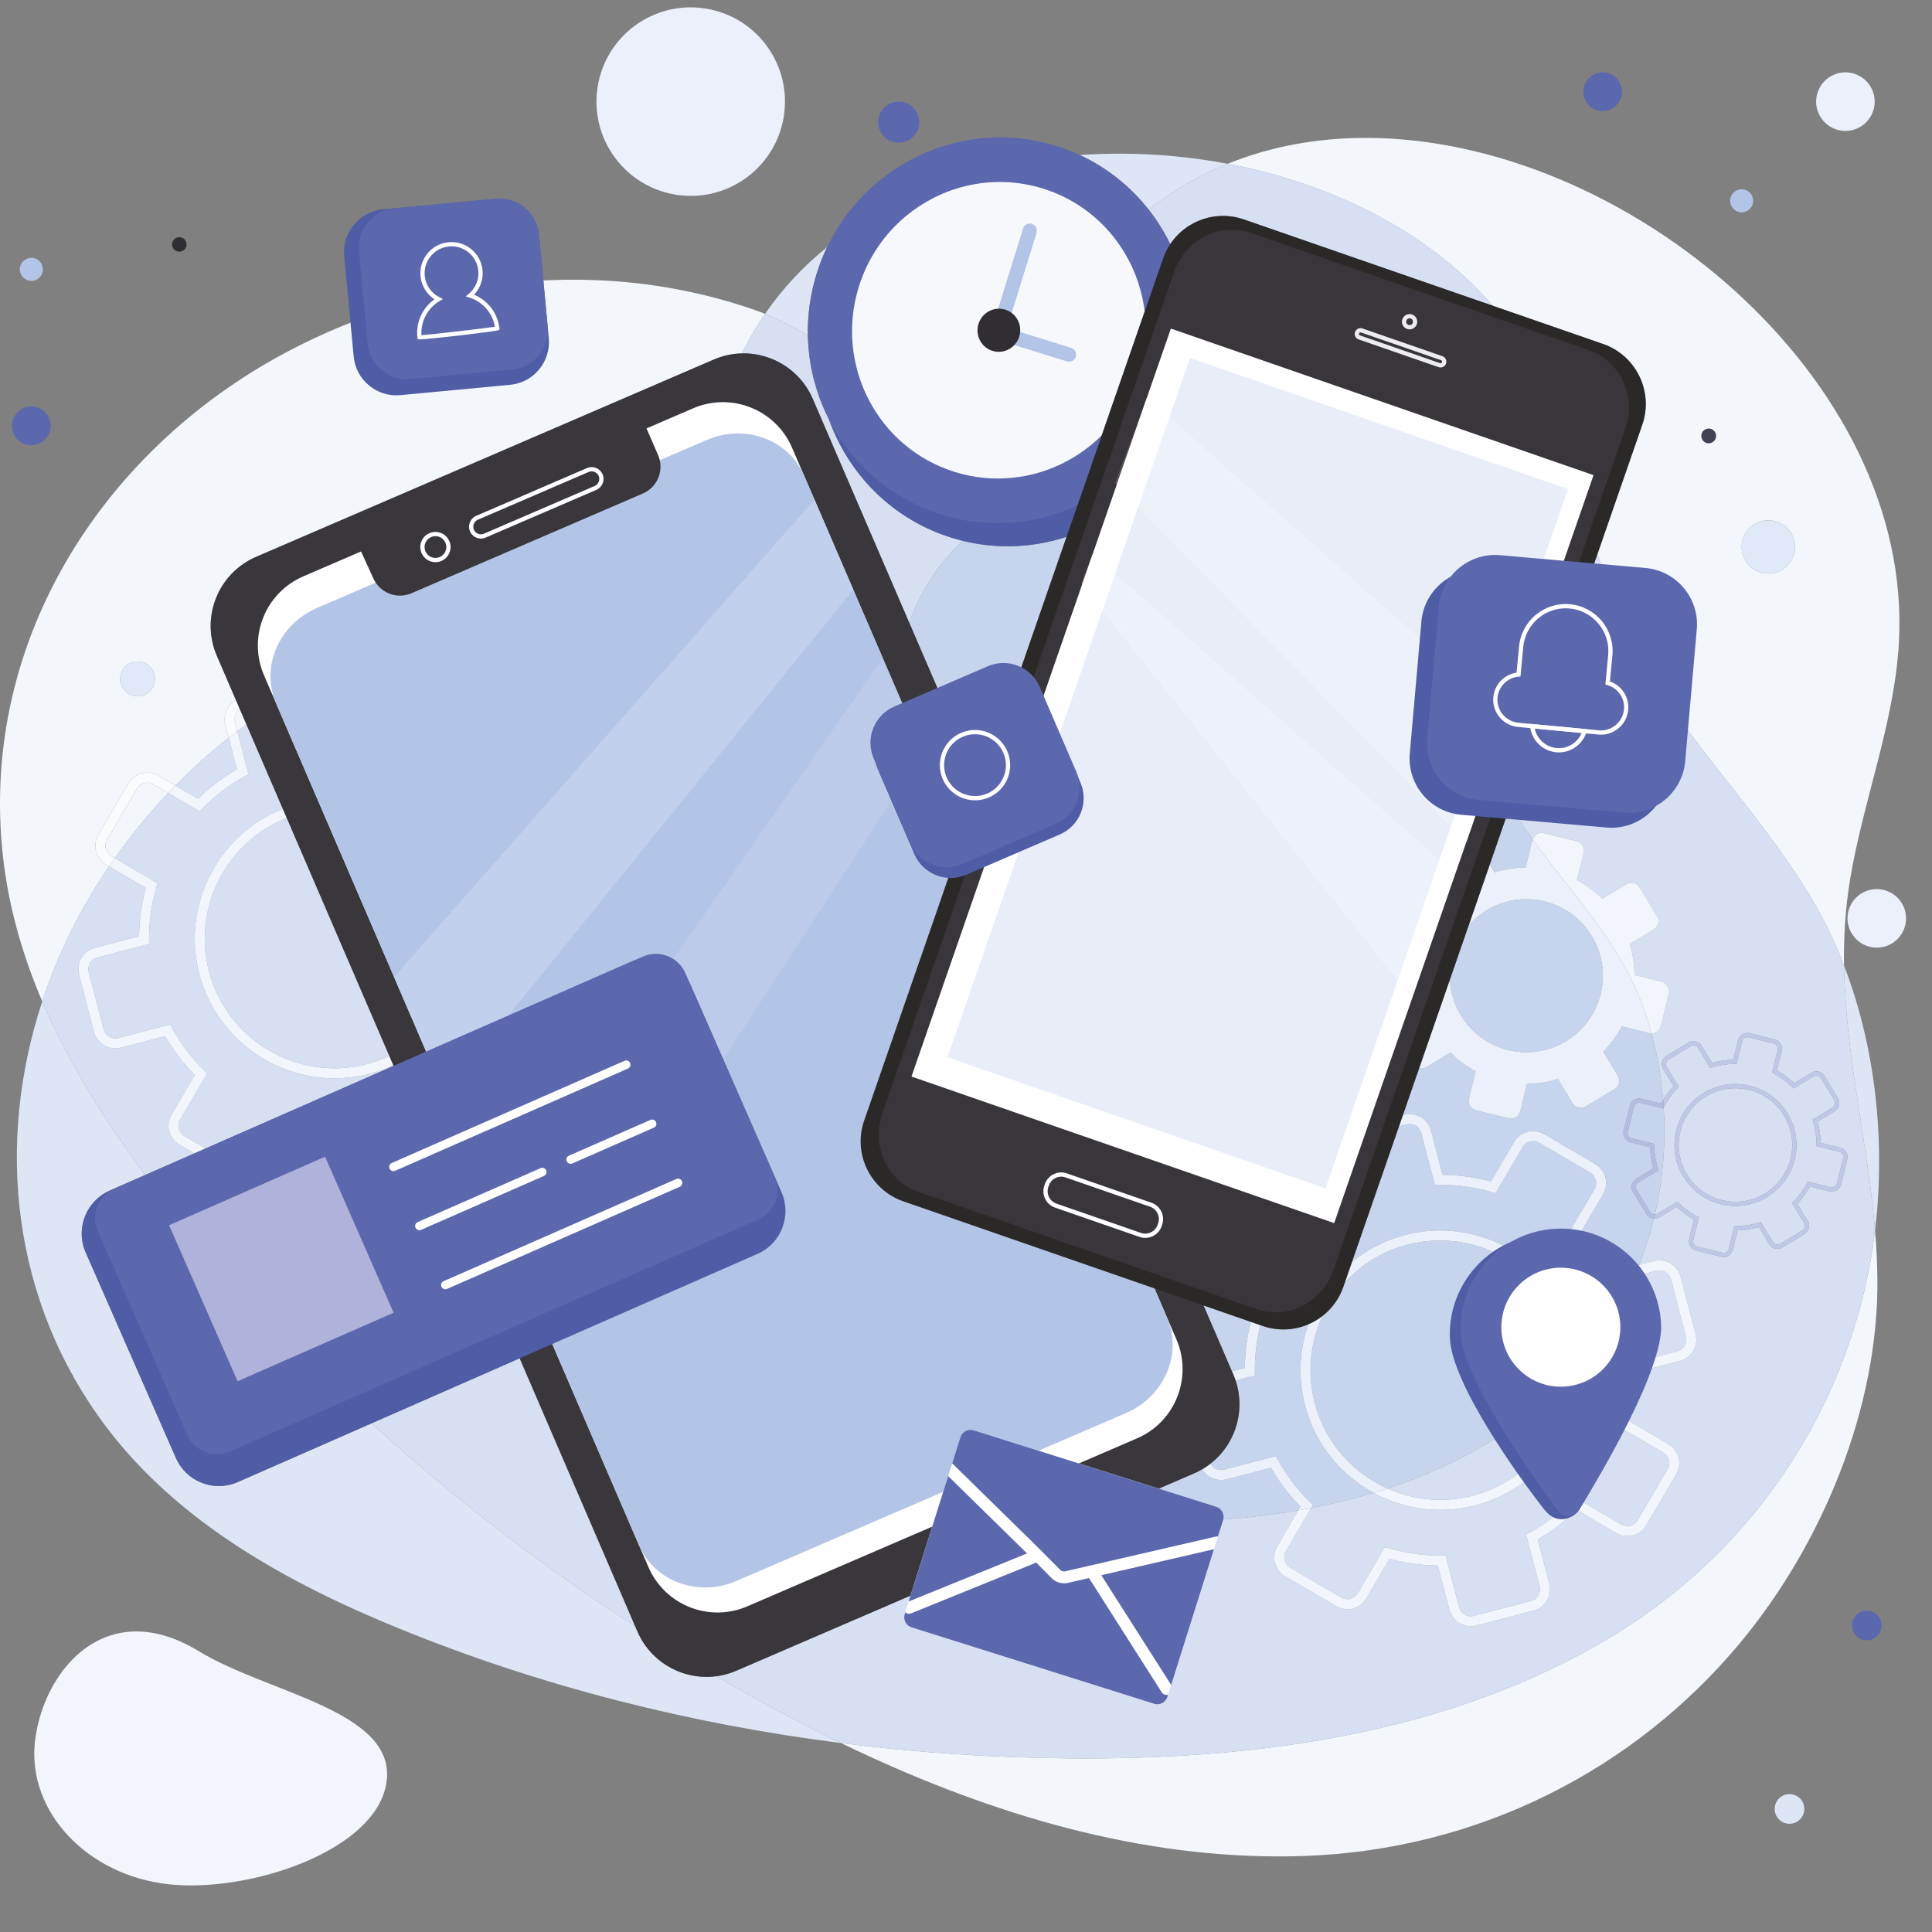 <?xml version="1.0" encoding="UTF-8"?>
<!DOCTYPE svg PUBLIC "-//W3C//DTD SVG 1.1//EN" "http://www.w3.org/Graphics/SVG/1.1/DTD/svg11.dtd">
<!-- Creator: CorelDRAW 2019 (64-Bit) -->
<svg xmlns="http://www.w3.org/2000/svg" xml:space="preserve" width="160.867mm" height="160.867mm" version="1.1" style="shape-rendering:geometricPrecision; text-rendering:geometricPrecision; image-rendering:optimizeQuality; fill-rule:evenodd; clip-rule:evenodd"
viewBox="0 0 16086.66 16086.66"
 xmlns:xlink="http://www.w3.org/1999/xlink"
 xmlns:xodm="http://www.corel.com/coreldraw/odm/2003">
 <rect x="0" y="0" width="16086.66" height="16086.66" fill="#808080" stroke="none"/>
 <defs>
  <style type="text/css">
   <![CDATA[
    .fil15 {fill:#FEFEFE;fill-rule:nonzero}
    .fil11 {fill:#FAFBFD;fill-rule:nonzero}
    .fil20 {fill:#F7F8FC;fill-rule:nonzero}
    .fil4 {fill:#F3F7FC;fill-rule:nonzero}
    .fil7 {fill:#F2F6FC;fill-rule:nonzero}
    .fil26 {fill:#EDF1FA;fill-rule:nonzero}
    .fil23 {fill:#EEEDEE;fill-rule:nonzero}
    .fil10 {fill:#EBF0FA;fill-rule:nonzero}
    .fil24 {fill:#E8EDF8;fill-rule:nonzero}
    .fil9 {fill:#E0E9F7;fill-rule:nonzero}
    .fil1 {fill:#DEE6F5;fill-rule:nonzero}
    .fil6 {fill:#D7E0F3;fill-rule:nonzero}
    .fil8 {fill:#C6D4EE;fill-rule:nonzero}
    .fil17 {fill:#C1D0EC;fill-rule:nonzero}
    .fil12 {fill:#BFC8E7;fill-rule:nonzero}
    .fil18 {fill:#BCCBE9;fill-rule:nonzero}
    .fil2 {fill:#B3C5E7;fill-rule:nonzero}
    .fil13 {fill:#B3BDE1;fill-rule:nonzero}
    .fil27 {fill:#AFB2DA;fill-rule:nonzero}
    .fil16 {fill:#5B585C;fill-rule:nonzero}
    .fil25 {fill:#59555A;fill-rule:nonzero}
    .fil0 {fill:#5C68AD;fill-rule:nonzero}
    .fil21 {fill:#2B2928;fill-rule:nonzero}
    .fil14 {fill:#39373B;fill-rule:nonzero}
    .fil22 {fill:#39363B;fill-rule:nonzero}
    .fil3 {fill:#302E33;fill-rule:nonzero}
    .fil19 {fill:#4E5DA5;fill-rule:nonzero}
    .fil5 {fill:#404152;fill-rule:nonzero}
   ]]>
  </style>
 </defs>
 <g id="Слой_x0020_1">
  <path class="fil0" d="M15667.24 13534.35c0,68.19 -55.28,123.47 -123.47,123.47 -68.19,0 -123.47,-55.28 -123.47,-123.47 0,-68.19 55.28,-123.48 123.47,-123.48 68.19,0 123.47,55.29 123.47,123.48z"/>
  <path class="fil1" d="M14900.02 15185.5c-68.15,0 -123.47,-55.29 -123.47,-123.48 0,-68.16 55.32,-123.47 123.47,-123.47 68.23,0 123.48,55.31 123.48,123.47 0,68.19 -55.25,123.48 -123.48,123.48z"/>
  <path class="fil2" d="M356.86 2242.82c0,53.02 -42.96,95.95 -95.97,95.95 -53.02,0 -95.97,-42.93 -95.97,-95.95 0,-53.02 42.95,-95.99 95.97,-95.99 53.01,0 95.97,42.97 95.97,95.99z"/>
  <path class="fil0" d="M7653.97 1017.27c0,94.51 -76.63,171.13 -171.17,171.13 -94.51,0 -171.17,-76.62 -171.17,-171.13 0,-94.55 76.66,-171.21 171.17,-171.21 94.54,0 171.17,76.66 171.17,171.21z"/>
  <path class="fil0" d="M422.21 3546.05c0,89.08 -72.22,161.29 -161.32,161.29 -89.1,0 -161.33,-72.21 -161.33,-161.29 0,-89.15 72.23,-161.36 161.33,-161.36 89.1,0 161.32,72.21 161.32,161.36z"/>
  <path class="fil3" d="M1553.71 2035.1c0,33.45 -27.13,60.57 -60.57,60.57 -33.46,0 -60.56,-27.12 -60.56,-60.57 0,-33.44 27.1,-60.57 60.56,-60.57 33.44,0 60.57,27.13 60.57,60.57z"/>
  <path class="fil2" d="M14448.64 1751.72c-44.13,-29.36 -56.12,-88.94 -26.77,-133.07 29.31,-44.13 88.9,-56.13 133.03,-26.78 44.13,29.32 56.13,88.9 26.78,133.03 -29.32,44.14 -88.87,56.17 -133.04,26.82z"/>
  <path class="fil0" d="M13254.95 897.96c-74.22,-49.36 -94.37,-149.47 -45.05,-223.66 49.32,-74.19 149.47,-94.37 223.66,-45.02 74.19,49.32 94.37,149.44 45.02,223.66 -49.32,74.19 -149.48,94.34 -223.63,45.02z"/>
  <path class="fil3" d="M14193.9 3680.03c-27.87,-18.52 -35.45,-56.12 -16.93,-83.96 18.52,-27.87 56.13,-35.42 83.96,-16.93 27.87,18.56 35.46,56.13 16.93,84 -18.52,27.83 -56.12,35.42 -83.96,16.89z"/>
  <path class="fil4" d="M10648.31 15457.27c-1263.61,0 -2496.54,-387.85 -3644.94,-943.61 645.48,82 1296.5,123.9 1946.81,127.53 28.4,0.15 56.97,0.24 85.41,0.24 1524.28,0 3091.71,-230.28 4392.96,-1020.86 1171.82,-711.98 1913.4,-1857.66 2141.93,-3100.07 16.68,-90.56 30.65,-182.53 41.87,-275.48 10.8,129.85 17.85,260.63 19.55,392.46 13.75,1084.37 -461.01,2223.96 -1147.06,3046.52 -868.43,1041.33 -2165.67,1721.87 -3636.65,1770.02 -66.71,2.19 -133.31,3.25 -199.88,3.25zm-10296.56 -7119.44c-154.06,-361.17 -265.99,-737.41 -317.51,-1128.64 -237.64,-1804.71 784.29,-3447.24 2357.93,-4280.5 729.59,-386.36 1556.22,-599.72 2382.88,-599.72 65.97,0 132.08,1.37 198.02,4.09 449.33,18.66 894.08,101.56 1318.54,250.58 26.35,9.27 52.49,19.19 78.46,29.7 -71.23,103.58 -135.43,213.32 -191.74,329.28 -78.6,1.63 -158.18,18.21 -234.84,51.23l-3810.37 1642.49c-317.99,137.06 -464.64,505.92 -327.56,823.92l159.3 369.57c-71.66,39.75 -110.37,124.46 -88.74,207.32l27.8 106.47c-155.72,122.98 -303.73,255.87 -443.04,397.34l-140.96 -82.59c-29.19,-17.07 -61.16,-25.22 -92.76,-25.22 -63.14,0 -124.68,32.49 -158.91,90.91l-248.87 424.67c-51.31,87.53 -21.83,200.42 65.72,251.67l22.99 13.48c-24.48,35.98 -48.47,72.25 -71.97,108.87 -205.69,320.46 -368.27,662.23 -484.37,1015.08zm793.77 -2830.27c-69.13,0 -130.34,49.6 -142.66,120.02 -13.79,78.92 38.97,154.06 117.85,167.85 8.45,1.48 16.86,2.19 25.15,2.19 69.14,0 130.37,-49.6 142.67,-120.05 13.79,-78.88 -38.96,-154.02 -117.83,-167.82 -8.47,-1.48 -16.87,-2.19 -25.18,-2.19zm14208.6 2531.89c-69.32,-179.63 -151.27,-352.6 -246.24,-516.25 -526.2,-906.54 -1331.56,-1566.97 -1702.72,-2591.86 -38.1,-105.27 -72.03,-212.06 -103.64,-319.65l372.6 -1074.57c95.71,-275.94 -50.41,-577.25 -326.39,-672.95l-916.38 -317.75c-541.72,-620.96 -1347.39,-1019.39 -2209.02,-1182.58 363.4,-147.57 752.72,-215.66 1150.69,-215.66 2156.43,0 4563.92,2000.92 4437.84,4205.33 -38.21,667.95 -294.82,1303.16 -405.24,1962.99 -41.02,245.4 -55.03,485.81 -51.5,722.95zm-630.49 -3707.34c-97.5,0 -186.93,64.77 -213.92,163.37 -32.39,118.22 37.22,240.31 155.4,272.7 19.61,5.36 39.37,7.93 58.77,7.93 97.51,0 186.9,-64.77 213.96,-163.37 32.39,-118.21 -37.22,-240.31 -155.4,-272.69 -19.65,-5.37 -39.37,-7.94 -58.81,-7.94zm-496.14 -763.09c-19.62,0 -38.84,9.52 -50.52,27.05 -18.52,27.84 -10.94,65.44 16.93,83.96 10.3,6.88 21.95,10.16 33.45,10.16 19.61,0 38.84,-9.52 50.51,-27.05 18.53,-27.87 10.94,-65.44 -16.93,-84 -10.3,-6.84 -21.94,-10.12 -33.44,-10.12zm-13271.58 3575.89l-28.52 -16.68c-47.67,-27.98 -63.74,-89.5 -35.82,-137.2l248.87 -424.67c18.6,-31.79 52.18,-49.57 86.66,-49.57 17.2,0 34.61,4.45 50.51,13.76l123.4 72.32c-161.29,169.72 -310.22,351.12 -445.1,542.04zm1019.96 -1056.99l-18.77 -71.9c-11.05,-42.33 6.77,-85.55 41.19,-108.65l53.51 124.14c-25.51,18.56 -50.8,37.32 -75.93,56.41z"/>
  <path class="fil5" d="M14227.35 3690.19c-11.5,0 -23.15,-3.28 -33.45,-10.16 -27.87,-18.52 -35.45,-56.12 -16.93,-83.96 11.68,-17.53 30.9,-27.05 50.52,-27.05 11.5,0 23.14,3.28 33.44,10.12 27.87,18.56 35.46,56.13 16.93,84 -11.67,17.53 -30.9,27.05 -50.51,27.05z"/>
  <path class="fil1" d="M7003.37 14513.66c-1259.69,-159.99 -2498.86,-472.58 -3674.24,-951.44 -929.39,-378.64 -1846.09,-884.31 -2448.73,-1686.77 -784.62,-1044.75 -918.37,-2353.42 -528.65,-3537.62 218.49,512.2 521.8,994.2 857.78,1445.89l-295.85 129.9c-197.37,86.68 -287.12,316.9 -200.47,514.28l751.68 1712.13c64.24,146.37 207.4,233.54 357.6,233.54 52.38,0 105.64,-10.62 156.67,-33.02l1114.6 -489.34c681.95,623.19 1418.69,1187.63 2195.11,1689.95l18.24 42.3c102.2,237.13 333.24,378.96 576.02,378.96 27.13,0 54.4,-1.76 81.67,-5.4 52.42,30.69 105.12,61.1 157.87,91.22 287.12,163.93 581.09,320.42 880.7,465.42zm8608.98 -4268.64c-61.84,-742.71 -247.12,-1458.25 -258.23,-2205.57 266.63,691.06 345.86,1479.73 258.23,2205.57zm-8885.73 -7453.77c-116.73,-66.26 -234.7,-128.56 -356.55,-177.91 145.06,-210.86 319.47,-396.13 516.68,-556.3 -33.76,70.56 -62.83,144.36 -86.75,221.3 -53.06,170.78 -76.55,343.64 -73.38,512.91zm2837.71 -1045.99c-149.75,-190.54 -343.89,-347.94 -573.19,-454.41 109.75,-7.66 219.99,-11.47 330.66,-11.47 301.3,0 604.13,28.29 900.53,84.46 -231.42,93.94 -452.22,220.13 -658,381.42z"/>
  <path class="fil6" d="M9035.59 14641.43c-28.44,0 -57.01,-0.09 -85.41,-0.24 -650.31,-3.63 -1301.33,-45.53 -1946.81,-127.53 -299.61,-145 -593.58,-301.49 -880.7,-465.42 -52.75,-30.12 -105.45,-60.53 -157.87,-91.22 55.91,-7.42 111.83,-22.55 166.23,-46l2890.94 -1246.12c147.85,6.92 295.8,10.75 443.72,11.56 18.7,0.11 37.43,0.18 56.13,0.18 429.33,0 863.92,-27.87 1287.64,-100.72l-174.41 297.68c-51.3,87.48 -21.84,200.41 65.68,251.63l424.75 248.78c29.17,17.07 61.1,25.23 92.64,25.23 63.21,-0.04 124.81,-32.6 159.03,-90.91l192.4 -328.48c131.7,35.52 266.85,54.27 402.59,55.78l96.14 368.2c21.59,82.57 96.34,137.47 178.01,137.47 15.31,0 30.9,-1.94 46.39,-5.99l476.28 -124.36c98.15,-25.65 157.06,-126.33 131.48,-224.48l-96.16 -368.11c117.68,-67.77 226.41,-150.15 323.95,-245.47l328.44 192.4c29.14,17.09 61.1,25.23 92.67,25.23 63.22,-0.04 124.85,-32.6 159,-90.95l248.81 -424.63c51.26,-87.53 21.77,-200.42 -65.72,-251.68l-328.47 -192.44c35.52,-131.72 54.19,-266.8 55.77,-402.59l368.2 -96.13c98.11,-25.65 157.09,-126.29 131.48,-224.4l-124.36 -476.29c-21.59,-82.62 -96.37,-137.44 -178.04,-137.44 -15.31,0 -30.91,1.91 -46.39,5.96l-120.69 31.54c49.36,-125.52 90.21,-254.07 122.31,-384.67 1.87,0.14 3.74,0.22 5.61,0.22 14.04,0 28.29,-3.71 41.17,-11.51l142.77 -86.46c43.39,41.27 91.68,76.76 143.86,105.73l-39.83 162.06c-10.51,42.65 15.67,85.94 58.39,96.45l208.98 51.33c6.35,1.59 12.74,2.33 19.02,2.33 35.84,0 68.51,-24.38 77.43,-60.71l39.83 -162.03c59.62,-1.52 118.82,-10.59 176.46,-27.03l86.43 142.74c14.99,24.76 41.35,38.45 68.37,38.45 14.04,0 28.26,-3.7 41.17,-11.5l184.04 -111.44c18.24,-11.05 31.08,-28.54 36.16,-49.22 5.08,-20.7 1.8,-42.12 -9.24,-60.32l-86.43 -142.77c41.24,-43.39 76.73,-91.65 105.73,-143.86l162.06 39.83c6.35,1.58 12.77,2.36 19.16,2.36 14.36,0 28.54,-3.95 41.17,-11.57 18.2,-11.04 31.04,-28.51 36.12,-49.21l51.33 -208.95c5.12,-20.68 1.83,-42.09 -9.21,-60.36 -11.04,-18.21 -28.54,-31.05 -49.21,-36.09l-162 -39.83c-1.55,-59.69 -10.61,-118.92 -27.05,-176.46l142.8 -86.43c18.2,-11.04 31.05,-28.54 36.13,-49.22 5.08,-20.67 1.79,-42.08 -9.25,-60.32l-111.44 -184.08c-11.04,-18.2 -28.5,-31.04 -49.21,-36.12 -6.32,-1.56 -12.74,-2.33 -19.12,-2.33 -14.36,0 -28.58,3.91 -41.21,11.57l-142.77 86.43c-43.32,-41.24 -91.58,-76.73 -143.79,-105.73l39.79 -162.06c10.48,-42.69 -15.73,-85.94 -58.42,-96.45l-208.98 -51.33c-6.28,-1.59 -12.7,-2.37 -19.05,-2.37 -14.36,0 -28.61,3.95 -41.28,11.54 -18.2,11.04 -31.04,28.5 -36.12,49.21l-39.83 162.03c-59.58,1.52 -118.81,10.59 -176.42,27.06l-86.43 -142.77c-15,-24.76 -41.42,-38.45 -68.41,-38.45 -14.07,0 -28.29,3.7 -41.13,11.5l-184.05 111.48c-18.23,11 -31.07,28.5 -36.19,49.17 -5.04,20.68 -1.8,42.13 9.24,60.33l86.43 142.77c-32.81,34.54 -62.02,72.18 -87.17,112.43 -15.27,-186.55 -47.13,-372.5 -96.27,-551.99 36.26,-0.07 69.14,-24.7 78.17,-61.49l66.71 -271.5c10.66,-43.29 -15.8,-86.99 -59.12,-97.65l-227.68 -55.95c-0.5,-88.55 -14.19,-175.22 -39.51,-257.74l200.66 -121.5c38.13,-23.1 50.34,-72.7 27.23,-110.84l-144.78 -239.18c-15.17,-25.05 -41.84,-38.91 -69.14,-38.91 -14.26,0 -28.65,3.77 -41.74,11.67l-200.66 121.5c-61.35,-60.68 -131.87,-112.99 -210.04,-154.45l55.95 -227.71c10.62,-43.29 -15.88,-87 -59.13,-97.65l-271.53 -66.71c-6.49,-1.59 -12.95,-2.37 -19.33,-2.37 -33.98,0 -65.05,21.59 -76.31,54.58 -65.51,-91.72 -128.02,-185.88 -185.31,-284.41l725.7 -2092.85c31.61,107.59 65.54,214.38 103.64,319.65 371.16,1024.89 1176.52,1685.32 1702.72,2591.86 94.97,163.65 176.92,336.62 246.24,516.25 11.11,747.32 196.39,1462.86 258.23,2205.57 -11.22,92.95 -25.19,184.92 -41.87,275.48 -228.53,1242.41 -970.11,2388.09 -2141.93,3100.07 -1301.25,790.58 -2868.68,1020.86 -4392.96,1020.86zm-3746.72 -1100.27c-776.42,-502.32 -1513.16,-1066.76 -2195.11,-1689.95l1233.27 -541.44 961.84 2231.39zm6957.38 -83.54c-44.48,0 -85.23,-29.95 -97.01,-74.97l-112.54 -430.94 -32.56 0.28c-4.59,0.04 -9.14,0.06 -13.72,0.06 -144.89,0 -289.1,-20.6 -428.91,-61.34l-31.36 -9.1 -225.21 384.39c-18.67,31.82 -52.32,49.52 -86.75,49.52 -17.18,0 -34.57,-4.41 -50.38,-13.69l-424.78 -248.78c-47.66,-27.97 -63.71,-89.46 -35.81,-137.16l210.72 -359.65c175.4,-33.56 348.65,-75.14 518.65,-125.98 167.96,91.34 358.46,141.75 555.31,141.75 97.01,0 195.58,-12.24 293.72,-37.89 537.53,-140.37 889.36,-636.76 868.61,-1170.44 188.21,-224.3 340.47,-472.41 454.59,-735.26l181.93 -47.52c8.47,-2.23 16.93,-3.25 25.29,-3.25 44.52,0 85.27,29.88 97.05,74.9l124.36 476.28c13.97,53.48 -18.21,108.34 -71.69,122.31l-430.95 112.54 0.28 32.56c1.34,149.5 -19.26,298.41 -61.28,442.59l-9.1 31.36 384.42 225.29c47.73,27.94 63.79,89.43 35.81,137.12l-248.81 424.68c-18.6,31.82 -52.21,49.53 -86.68,49.53 -17.22,0 -34.61,-4.41 -50.45,-13.69l-384.49 -225.25 -22.9 23.24c-105.23,107.22 -225.03,197.99 -356.09,269.92l-28.61 15.65 112.57 430.96c13.94,53.48 -18.17,108.34 -71.65,122.34l-476.28 124.36c-8.47,2.23 -16.94,3.28 -25.3,3.28zm-254.35 -969.29c-153.78,0 -303.39,-33.16 -439.84,-94.19 296.82,-97.16 582.71,-223.94 851.28,-387.1 253.69,-154.13 476.61,-339.23 666.86,-547.41 -21.98,459.04 -338.14,871.43 -805.71,993.53 -91.12,23.82 -182.53,35.17 -272.59,35.17zm2359.41 -2056.62c-3.56,0 -7.16,-0.46 -10.72,-1.31l-208.99 -51.36c-23.81,-5.86 -38.41,-29.99 -32.56,-53.8l46.36 -188.6 -12.14 -6.42c-57.82,-30.69 -110.84,-69.67 -157.55,-115.85l-9.77 -9.7 -166.2 100.68c-6.31,3.78 -13.19,5.82 -20.1,6.28 10.69,-45.82 20.28,-91.9 28.78,-138.18 44.42,-241.37 59.62,-497.52 43.75,-753.71l1.51 -2.86c30.7,-57.85 69.68,-110.84 115.86,-157.55l9.66 -9.77 -100.64 -166.16c-6.14,-10.16 -7.98,-22.12 -5.12,-33.65 2.82,-11.54 9.98,-21.31 20.14,-27.45l184.08 -111.48c7.16,-4.34 15.07,-6.42 22.9,-6.42 15.06,0 29.81,7.66 38.17,21.45l100.65 166.23 13.12 -4.06c62.86,-19.29 127.88,-29.24 193.29,-29.63l13.72 -0.07 46.35 -188.63c2.86,-11.54 9.99,-21.24 20.18,-27.41 7.02,-4.27 14.96,-6.42 23,-6.42 3.53,0 7.1,0.42 10.62,1.27l208.99 51.36c23.81,5.86 38.42,29.99 32.6,53.8l-46.36 188.59 12.14 6.43c57.89,30.72 110.87,69.7 157.51,115.85l9.77 9.7 166.2 -100.65c7.09,-4.23 15.03,-6.42 23.07,-6.42 3.53,0 7.09,0.42 10.58,1.27 11.54,2.82 21.31,9.98 27.41,20.14l111.48 184.08c6.14,10.16 7.97,22.12 5.15,33.66 -2.82,11.53 -9.98,21.27 -20.14,27.41l-166.23 100.65 4.06 13.12c19.26,62.76 29.21,127.81 29.63,193.29l0.07 13.76 188.59 46.35c11.54,2.82 21.28,9.98 27.42,20.14 6.17,10.16 8,22.12 5.18,33.66l-51.33 208.95c-2.89,11.54 -10.05,21.27 -20.18,27.41 -7.09,4.3 -14.99,6.46 -22.96,6.46 -3.57,0 -7.16,-0.43 -10.69,-1.27l-188.6 -46.36 -6.42 12.14c-30.69,57.82 -69.71,110.84 -115.85,157.55l-9.7 9.77 100.65 166.19c6.17,10.16 7.97,22.12 5.15,33.66 -2.83,11.53 -9.99,21.27 -20.15,27.41l-184.08 111.48c-7.16,4.34 -15.1,6.38 -22.93,6.38 -15.06,0 -29.81,-7.65 -38.13,-21.41l-100.65 -166.16 -13.12 3.99c-62.9,19.29 -127.96,29.24 -193.29,29.63l-13.76 0.07 -46.35 188.63c-2.86,11.54 -9.99,21.24 -20.15,27.41 -7.02,4.23 -14.88,6.46 -22.93,6.46zm97.93 -1406.03c-91.58,0 -181.78,24.97 -262.15,73.62 -116.06,70.27 -197.8,181.54 -230.15,313.27 -32.38,131.72 -11.53,268.18 58.74,384.24 70.27,116.07 181.54,197.81 313.27,230.16 40.53,9.98 81.17,14.74 121.21,14.74 228.25,-0.03 436.32,-155.33 493.18,-386.75 32.39,-131.73 11.54,-268.22 -58.73,-384.28 -70.28,-116.03 -181.54,-197.77 -313.27,-230.12 -40.5,-9.95 -81.42,-14.88 -122.1,-14.88zm1.73 980.89c-37.82,0 -75.95,-4.58 -113.63,-13.86 -122.55,-30.09 -226.09,-106.19 -291.46,-214.17 -65.41,-107.99 -84.81,-234.95 -54.68,-357.58 30.09,-122.55 106.18,-226.09 214.17,-291.46 74.79,-45.3 158.68,-68.55 243.91,-68.55 37.82,0 75.95,4.59 113.66,13.87 122.56,30.09 226.1,106.15 291.5,214.17 65.37,107.98 84.78,234.95 54.65,357.57 -30.13,122.56 -106.22,226.1 -214.17,291.47 -74.79,45.3 -158.68,68.54 -243.95,68.54zm-13241.44 -222.85c-335.98,-451.69 -639.29,-933.69 -857.78,-1445.89 116.1,-352.85 278.68,-694.62 484.37,-1015.08 23.5,-36.62 47.49,-72.89 71.97,-108.87l305.53 178.96c-35.56,131.66 -54.24,266.77 -55.84,402.63l-368.11 96.1c-98.12,25.61 -157.13,126.29 -131.52,224.4l124.36 476.28c21.59,82.59 96.34,137.48 177.99,137.45 15.34,0 30.92,-1.94 46.46,-6l368.11 -96.1c67.81,117.72 150.18,226.41 245.54,323.92l-192.49 328.47c-51.3,87.49 -21.81,200.42 65.72,251.68l124.18 72.74 -408.49 179.31zm503.13 -220.87l-176.53 -103.4c-47.67,-27.97 -63.73,-89.46 -35.82,-137.19l225.25 -384.46 -23.29 -22.9c-107.1,-105.19 -197.94,-225.03 -269.9,-356.05l-15.65 -28.62 -430.91 112.54c-8.47,2.19 -16.97,3.25 -25.35,3.25 -44.51,0 -85.22,-29.88 -96.97,-74.93l-124.38 -476.25c-13.96,-53.48 18.17,-108.34 71.7,-122.31l430.89 -112.5 -0.33 -32.6c-1.29,-149.54 19.36,-298.45 61.35,-442.63l9.14 -31.33 -355.95 -208.56c134.88,-190.92 283.81,-372.32 445.1,-542.04l260.98 152.89 22.9 -23.21c105.29,-107.17 225.12,-197.98 356.16,-269.91l28.58 -15.7 -93.76 -359.02c25.13,-19.09 50.42,-37.85 75.93,-56.41l302.88 702.63c-537.7,213.53 -845.21,801.05 -695.38,1374.81 136.43,522.46 609.25,869.45 1125.68,869.45 97.02,0 195.59,-12.24 293.73,-37.88 68.71,-17.96 134.35,-41.7 196.59,-70.6l2.51 5.79 -945.25 414.97 -9.34 -2.68 -5.38 9.14 -605.18 265.71zm1072.31 -668.13c-479.24,-0.03 -918.11,-322.08 -1044.7,-806.94 -139.27,-533.26 147.2,-1079.32 647.55,-1276.74l854.35 1982.01c-58.4,27.27 -120.05,49.64 -184.6,66.5 -91.11,23.82 -182.53,35.17 -272.6,35.17zm-1136.61 -2243.94l-187.48 -109.82c139.31,-141.47 287.32,-274.36 443.04,-397.34l68.35 261.69c-117.68,67.74 -226.42,150.15 -323.91,245.47zm5922.92 -1464.49l-803.84 -1864.89c-102.24,-237.1 -333.31,-378.92 -576.05,-378.92 -4.34,0 -8.72,0.04 -13.06,0.14 56.31,-115.96 120.51,-225.7 191.74,-329.28 121.85,49.35 239.82,111.65 356.55,177.91 4.69,248.56 66.85,489.33 177.31,704.6 162.63,454.45 526.62,828.36 1019.42,981.53 31.43,9.77 63.04,18.52 94.61,26.25 -197.16,183.69 -352.07,410.77 -446.68,682.66zm4860.07 -2639.87l-2074.47 -719.35c-57.36,-19.86 -115.82,-29.32 -173.28,-29.32 -175.09,0 -341.1,87.63 -439.39,234.42 -49.63,-101.6 -109.92,-197.9 -179.88,-286.91 205.78,-161.29 426.58,-287.48 658,-381.42 861.63,163.19 1667.3,561.62 2209.02,1182.58z"/>
  <path class="fil7" d="M1590.11 15698.75c-63.65,0 -125.37,-3.1 -184.03,-9.46 -678.8,-73.38 -1178.23,-603.42 -1115.47,-1183.92 47.5,-439.35 356.29,-921.28 844.76,-921.28 156.9,0 332.4,49.78 523.63,166.66 564.03,344.62 1624.14,490.89 1561.39,1071.34 -57.32,530.3 -957.51,876.7 -1630.28,876.66z"/>
  <path class="fil8" d="M9521.82 12676.64c-18.7,0 -37.43,-0.07 -56.13,-0.18 -147.92,-0.81 -295.87,-4.64 -443.72,-11.56l919.44 -396.31c23.75,-10.23 46.54,-21.77 68.3,-34.47 33.13,55.03 93.28,89.18 157.76,89.18 15.31,0 30.91,-1.94 46.43,-5.96l368.09 -96.17c67.8,117.72 150.18,226.45 245.53,323.92l-18.06 30.83c-423.72,72.85 -858.31,100.72 -1287.64,100.72zm1396.12 -120.4l14.57 -24.83 -23.32 -22.86c-107.14,-105.24 -197.94,-225.04 -269.91,-356.1l-15.66 -28.61 -430.89 112.54c-8.46,2.18 -16.97,3.24 -25.33,3.24 -36.65,0 -70.73,-20.25 -88.19,-52.53 205.74,-160.44 293.83,-437.23 209.13,-691.62l160.26 -41.87 -0.31 -32.56c-1.1,-130.46 14.46,-260.42 46.31,-387.18l18.03 6.28c57.4,19.9 115.85,29.32 173.32,29.32 72,0 142.45,-14.82 207.29,-42.44 -73.52,210.47 -87.45,444.11 -27.02,675.53 84.42,323.32 297.64,579.44 570.37,727.71 -170,50.84 -343.25,92.42 -518.65,125.98zm634.12 -162.1c-288.86,-129.22 -518.9,-383.43 -604.88,-712.75 -65.58,-251.11 -36.76,-505.04 64.35,-724.11 77.72,-60.58 139.38,-143.51 174.06,-243.53l12.77 -36.83c135.4,-147.25 313.09,-258.62 520.63,-312.81 91.12,-23.81 182.53,-35.17 272.59,-35.17 479.22,0 918.07,322.09 1044.68,806.95 28.33,108.41 39.06,217.31 33.94,323.74 -190.25,208.18 -413.17,393.28 -666.86,547.41 -268.57,163.16 -554.46,289.94 -851.28,387.1zm-1294.95 -976.98l-235.97 -547.48 394.13 136.7c-32.11,125.34 -49.04,253.68 -50.56,382.66l-107.6 28.12zm2897.12 -53.48c-3.21,-82.45 -15.31,-165.85 -37,-248.92 -136.42,-522.5 -609.22,-869.5 -1125.68,-869.5 -96.98,0 -195.58,12.25 -293.69,37.89 -166.44,43.46 -315.1,121.04 -440.37,223.35l390.77 -1126.95 63.64 -16.62c8.47,-2.22 16.93,-3.28 25.29,-3.28 44.52,0 85.27,29.95 97.05,74.97l112.54 430.95 32.56 -0.32c4.48,-0.03 8.93,-0.07 13.41,-0.07 144.99,0 289.34,20.6 429.19,61.38l31.36 9.11 225.28 -384.46c18.59,-31.75 52.21,-49.5 86.68,-49.5 17.18,0 34.61,4.41 50.45,13.73l424.71 248.78c47.69,27.97 63.74,89.46 35.8,137.16l-225.25 384.49 23.29 22.86c107.17,105.27 197.94,225.07 269.87,356.13l15.67 28.61 249.02 -65.05c-114.12,262.85 -266.38,510.96 -454.59,735.26zm247.23 -767.58c-67.77,-117.69 -150.14,-226.41 -245.46,-323.95l192.4 -328.48c51.26,-87.48 21.77,-200.37 -65.72,-251.63l-424.64 -248.82c-29.18,-17.07 -61.14,-25.22 -92.71,-25.22 -63.22,0 -124.81,32.56 -158.96,90.95l-192.44 328.43c-131.73,-35.49 -266.81,-54.18 -402.59,-55.74l-96.13 -368.19c-21.59,-82.59 -96.35,-137.48 -178.02,-137.48 -15.31,0 -30.9,1.94 -46.39,6l-9.59 2.5 134.72 -388.48c5.9,1.35 11.96,2.05 18.03,2.05 14.25,0 28.68,-3.77 41.77,-11.71l200.62 -121.46c61.42,60.64 131.91,112.96 210.12,154.41l-55.95 227.75c-10.66,43.29 15.84,86.96 59.09,97.62l271.57 66.74c6.45,1.59 12.94,2.33 19.33,2.33 36.26,0 69.25,-24.62 78.28,-61.45l55.95 -227.72c88.55,-0.5 175.26,-14.15 257.74,-39.51l121.5 200.66c15.17,25.08 41.84,38.94 69.14,38.94 14.22,0 28.65,-3.77 41.74,-11.67l239.14 -144.85c38.14,-23.08 50.34,-72.68 27.24,-110.81l-121.5 -200.7c60.71,-61.35 112.96,-131.83 154.48,-210.08l227.69 55.95c6.49,1.59 12.98,2.37 19.33,2.37 0.07,0 0.1,0 0.14,0 49.14,179.49 81,365.44 96.27,551.99 -6.42,10.3 -12.63,20.78 -18.52,31.4l-162.07 -39.8c-6.35,-1.55 -12.77,-2.33 -19.12,-2.33 -14.39,0 -28.57,3.92 -41.2,11.54 -18.24,11.04 -31.08,28.54 -36.12,49.21l-51.37 208.95c-5.08,20.71 -1.8,42.12 9.21,60.33 11.04,18.24 28.5,31.08 49.21,36.12l162.03 39.83c1.52,59.66 10.59,118.89 27.02,176.46l-142.73 86.43c-18.24,11.04 -31.08,28.54 -36.19,49.21 -5.05,20.71 -1.8,42.13 9.24,60.33l111.44 184.04c13.94,23.04 37.75,36.48 62.76,38.24 -32.1,130.6 -72.95,259.15 -122.31,384.67l-247.47 64.63zm375.35 -484.4c-15.09,0 -29.84,-7.62 -38.13,-21.38l-111.48 -184.08c-6.14,-10.16 -7.97,-22.08 -5.11,-33.62 2.82,-11.53 9.98,-21.3 20.14,-27.44l166.19 -100.65 -4.05 -13.12c-19.27,-62.8 -29.21,-127.85 -29.6,-193.32l-0.07 -13.73 -188.63 -46.35c-23.78,-5.86 -38.42,-29.95 -32.56,-53.8l51.36 -208.95c2.82,-11.54 9.98,-21.24 20.14,-27.41 7.02,-4.27 14.93,-6.46 22.97,-6.46 3.56,0 7.13,0.43 10.69,1.27l188.59 46.36 4.91 -9.28c15.87,256.19 0.67,512.34 -43.75,753.71 -8.5,46.28 -18.09,92.36 -28.78,138.18 -0.96,0.04 -1.87,0.07 -2.83,0.07zm-1067.36 -1350.47c-50.34,0 -101.46,-6.03 -152.51,-18.55 -279.96,-68.79 -470.78,-312.88 -484.4,-586.78l156.32 -450.74c119.35,-136.6 293.97,-218.3 479.6,-218.3 50.31,0 101.43,6.03 152.51,18.56 341.66,83.96 550.54,429.01 466.58,770.64 -71.37,290.58 -331.68,485.17 -618.1,485.17zm-264.02 -1498.17l-40.25 -66.47 170.64 -492.05c57.29,98.53 119.8,192.69 185.31,284.41 -0.74,2.26 -1.44,4.55 -2.01,6.91l-55.95 227.69c-88.55,0.49 -175.26,14.18 -257.74,39.51zm-4286.14 -712.68l-588.01 -1364.09c94.61,-271.89 249.52,-498.97 446.68,-682.66 124.25,30.37 249.06,44.98 372.4,44.98 168.2,0 333.51,-27.17 490.29,-78.53l-721.36 2080.3z"/>
  <path class="fil9" d="M14723.88 4776.11c-19.4,0 -39.16,-2.57 -58.77,-7.93 -118.18,-32.39 -187.79,-154.48 -155.4,-272.7 26.99,-98.6 116.42,-163.37 213.92,-163.37 19.44,0 39.16,2.57 58.81,7.94 118.18,32.38 187.79,154.48 155.4,272.69 -27.06,98.6 -116.45,163.37 -213.96,163.37z"/>
  <path class="fil10" d="M5752.14 1631c-44.91,0 -90.41,-3.89 -136.17,-11.89 -426.93,-74.69 -712.47,-481.33 -637.82,-908.27 66.71,-381.17 398.07,-649.67 772.16,-649.67 44.91,0 90.38,3.84 136.13,11.85 426.97,74.69 712.51,481.37 637.83,908.3 -66.71,381.18 -398.04,649.68 -772.13,649.68z"/>
  <path class="fil10" d="M15627.12 7890.56c-13.93,0 -28.08,-1.2 -42.29,-3.71 -132.61,-23.17 -221.3,-149.5 -198.12,-282.11 20.7,-118.39 123.64,-201.83 239.81,-201.83 13.97,0 28.09,1.24 42.3,3.71 132.65,23.21 221.3,149.51 198.12,282.15 -20.67,118.36 -123.61,201.79 -239.82,201.79z"/>
  <path class="fil10" d="M15366.01 1089.9c-13.97,0 -28.12,-1.19 -42.34,-3.7 -132.61,-23.21 -221.29,-149.51 -198.08,-282.12 20.71,-118.42 123.61,-201.82 239.85,-201.82 13.94,0 28.05,1.2 42.27,3.7 132.6,23.18 221.29,149.51 198.12,282.12 -20.71,118.39 -123.62,201.82 -239.82,201.82z"/>
  <path class="fil9" d="M1145.86 5797.62c-8.29,0 -16.7,-0.71 -25.15,-2.19 -78.88,-13.79 -131.64,-88.93 -117.85,-167.85 12.32,-70.42 73.53,-120.02 142.66,-120.02 8.31,0 16.71,0.71 25.18,2.19 78.87,13.8 131.62,88.94 117.83,167.82 -12.3,70.45 -73.53,120.05 -142.67,120.05z"/>
  <path class="fil7" d="M12246.29 13541.3c-81.67,0 -156.42,-54.9 -178.01,-137.47l-96.14 -368.2c-135.74,-1.51 -270.89,-20.26 -402.59,-55.78l-192.4 328.48c-34.22,58.31 -95.82,90.87 -159.03,90.91 -31.54,0 -63.47,-8.16 -92.64,-25.23l-424.75 -248.78c-87.52,-51.22 -116.98,-164.15 -65.68,-251.63l174.41 -297.68c36.26,-6.24 72.39,-12.76 108.48,-19.68l-210.72 359.65c-27.9,47.7 -11.85,109.19 35.81,137.16l424.78 248.78c15.81,9.28 33.2,13.69 50.38,13.69 34.43,0 68.08,-17.7 86.75,-49.52l225.21 -384.39 31.36 9.1c139.81,40.74 284.02,61.34 428.91,61.34 4.58,0 9.13,-0.02 13.72,-0.06l32.56 -0.28 112.54 430.94c11.78,45.02 52.53,74.97 97.01,74.97 8.36,0 16.83,-1.05 25.3,-3.28l476.28 -124.36c53.48,-14 85.59,-68.86 71.65,-122.34l-112.57 -430.96 28.61 -15.65c131.06,-71.93 250.86,-162.7 356.09,-269.92l22.9 -23.24 384.49 225.25c15.84,9.28 33.23,13.69 50.45,13.69 34.47,0 68.08,-17.71 86.68,-49.53l248.81 -424.68c27.98,-47.69 11.92,-109.18 -35.81,-137.12l-384.42 -225.29 9.1 -31.36c42.02,-144.18 62.62,-293.09 61.28,-442.59l-0.28 -32.56 430.95 -112.54c53.48,-13.97 85.66,-68.83 71.69,-122.31l-124.36 -476.28c-11.78,-45.02 -52.53,-74.9 -97.05,-74.9 -8.36,0 -16.82,1.02 -25.29,3.25l-181.93 47.52c13.94,-32.11 27.31,-64.46 40.11,-96.95l120.69 -31.54c15.48,-4.05 31.08,-5.96 46.39,-5.96 81.67,0 156.45,54.82 178.04,137.44l124.36 476.29c25.61,98.11 -33.37,198.75 -131.48,224.4l-368.2 96.13c-1.58,135.79 -20.25,270.87 -55.77,402.59l328.47 192.44c87.49,51.26 116.98,164.15 65.72,251.68l-248.81 424.63c-34.15,58.35 -95.78,90.91 -159,90.95 -31.57,0 -63.53,-8.14 -92.67,-25.23l-328.44 -192.4c-97.54,95.32 -206.27,177.7 -323.95,245.47l96.16 368.11c25.58,98.15 -33.33,198.83 -131.48,224.48l-476.28 124.36c-15.49,4.05 -31.08,5.99 -46.39,5.99z"/>
  <path class="fil10" d="M10809.46 12575.92l18.06 -30.83c-95.35,-97.47 -177.73,-206.2 -245.53,-323.92l-368.09 96.17c-15.52,4.02 -31.12,5.96 -46.43,5.96 -64.48,0 -124.63,-34.15 -157.76,-89.18 24.45,-14.25 47.63,-29.99 69.5,-47.03 17.46,32.28 51.54,52.53 88.19,52.53 8.36,0 16.87,-1.06 25.33,-3.24l430.89 -112.54 15.66 28.61c71.97,131.06 162.77,250.86 269.91,356.1l23.32 22.86 -14.57 24.83c-36.09,6.92 -72.22,13.44 -108.48,19.68zm-521.12 -1080.45c-5.68,-17.07 -12.14,-34 -19.37,-50.83l-11.86 -27.48 107.6 -28.12c1.52,-128.98 18.45,-257.32 50.56,-382.66l79.33 27.48c-31.85,126.76 -47.41,256.72 -46.31,387.18l0.31 32.56 -160.26 41.87zm3071.46 -802l-15.67 -28.61c-71.93,-131.06 -162.7,-250.86 -269.87,-356.13l-23.29 -22.86 225.25 -384.49c27.94,-47.7 11.89,-109.19 -35.8,-137.16l-424.71 -248.78c-15.84,-9.32 -33.27,-13.73 -50.45,-13.73 -34.47,0 -68.09,17.75 -86.68,49.5l-225.28 384.46 -31.36 -9.11c-139.85,-40.78 -284.2,-61.38 -429.19,-61.38 -4.48,0 -8.93,0.04 -13.41,0.07l-32.56 0.32 -112.54 -430.95c-11.78,-45.02 -52.53,-74.97 -97.05,-74.97 -8.36,0 -16.82,1.06 -25.29,3.28l-63.64 16.62 32.95 -95.08 9.59 -2.5c15.49,-4.06 31.08,-6 46.39,-6 81.67,0 156.43,54.89 178.02,137.48l96.13 368.19c135.78,1.56 270.86,20.25 402.59,55.74l192.44 -328.43c34.15,-58.39 95.74,-90.95 158.96,-90.95 31.57,0 63.53,8.15 92.71,25.22l424.64 248.82c87.49,51.26 116.98,164.15 65.72,251.63l-192.4 328.48c95.32,97.54 177.69,206.26 245.46,323.95l247.47 -64.63c-12.8,32.49 -26.17,64.84 -40.11,96.95l-249.02 65.05z"/>
  <path class="fil7" d="M11991.9 12572.01c-196.85,0 -387.35,-50.41 -555.31,-141.75 38.63,-11.57 77.15,-23.6 115.47,-36.12 136.45,61.03 286.06,94.19 439.84,94.19 90.06,0 181.47,-11.35 272.59,-35.17 467.57,-122.1 783.73,-534.49 805.71,-993.53 28.75,-31.43 56.8,-63.46 84.03,-95.95 20.75,533.68 -331.08,1030.07 -868.61,1170.44 -98.14,25.65 -196.71,37.89 -293.72,37.89z"/>
  <path class="fil10" d="M11436.59 12430.26c-272.73,-148.27 -485.95,-404.39 -570.37,-727.71 -60.43,-231.42 -46.5,-465.06 27.02,-675.53 42.16,-17.99 81.99,-41.42 118.29,-69.74 -101.11,219.07 -129.93,473 -64.35,724.11 85.98,329.32 316.02,583.53 604.88,712.75 -38.32,12.52 -76.84,24.55 -115.47,36.12zm1633.61 -970.63c5.12,-106.43 -5.61,-215.33 -33.94,-323.74 -126.61,-484.86 -565.46,-806.95 -1044.68,-806.95 -90.06,0 -181.47,11.36 -272.59,35.17 -207.54,54.19 -385.23,165.56 -520.63,312.81l59.13 -170.42c125.27,-102.31 273.93,-179.89 440.37,-223.35 98.11,-25.64 196.71,-37.89 293.69,-37.89 516.46,0 989.26,347 1125.68,869.5 21.69,83.07 33.79,166.47 37,248.92 -27.23,32.49 -55.28,64.52 -84.03,95.95z"/>
  <path class="fil11" d="M908.09 7213.88l-22.99 -13.48c-87.55,-51.25 -117.03,-164.14 -65.72,-251.67l248.87 -424.67c34.23,-58.42 95.77,-90.91 158.91,-90.91 31.6,0 63.57,8.15 92.76,25.22l140.96 82.59c-20.15,20.46 -40.09,41.06 -59.87,61.91l-123.4 -72.32c-15.9,-9.31 -33.31,-13.76 -50.51,-13.76 -34.48,0 -68.06,17.78 -86.66,49.57l-248.87 424.67c-27.92,47.7 -11.85,109.22 35.82,137.2l28.52 16.68c-16.13,22.86 -32.09,45.86 -47.82,68.97zm995.83 -1070.26l-27.8 -106.47c-21.63,-82.86 17.08,-167.57 88.74,-207.32l33.43 77.54c-34.42,23.1 -52.24,66.32 -41.19,108.65l18.77 71.9c-24.16,18.34 -48.14,36.9 -71.95,55.7z"/>
  <path class="fil7" d="M1618.02 9604.41l-124.18 -72.74c-87.53,-51.26 -117.02,-164.19 -65.72,-251.68l192.49 -328.47c-95.36,-97.51 -177.73,-206.2 -245.54,-323.92l-368.11 96.1c-15.54,4.06 -31.12,6 -46.46,6 -81.65,0.03 -156.4,-54.86 -177.99,-137.45l-124.36 -476.28c-25.61,-98.11 33.4,-198.79 131.52,-224.4l368.11 -96.1c1.6,-135.86 20.28,-270.97 55.84,-402.63l-305.53 -178.96c15.73,-23.11 31.69,-46.11 47.82,-68.97l355.95 208.56 -9.14 31.33c-41.99,144.18 -62.64,293.09 -61.35,442.63l0.33 32.6 -430.89 112.5c-53.53,13.97 -85.66,68.83 -71.7,122.31l124.38 476.25c11.75,45.05 52.46,74.93 96.97,74.93 8.38,0 16.88,-1.06 25.35,-3.25l430.91 -112.54 15.65 28.62c71.96,131.02 162.8,250.86 269.9,356.05l23.29 22.9 -225.25 384.46c-27.91,47.73 -11.85,109.22 35.82,137.19l176.53 103.4 -94.64 41.56zm699.82 -307.27l5.38 -9.14 9.34 2.68 -14.72 6.46zm-655.85 -2541.38l-260.98 -152.89c19.78,-20.85 39.72,-41.45 59.87,-61.91l187.48 109.82c97.49,-95.32 206.23,-177.73 323.91,-245.47l-68.35 -261.69c23.81,-18.8 47.79,-37.36 71.95,-55.7l93.76 359.02 -28.58 15.7c-131.04,71.93 -250.87,162.74 -356.16,269.91l-22.9 23.21z"/>
  <path class="fil7" d="M2784.98 8978.4c-516.43,0 -989.25,-346.99 -1125.68,-869.45 -149.83,-573.76 157.68,-1161.28 695.38,-1374.81l33.14 76.9c-500.35,197.42 -786.82,743.48 -647.55,1276.74 126.59,484.86 565.46,806.91 1044.7,806.94 90.07,0 181.49,-11.35 272.6,-35.17 64.55,-16.86 126.2,-39.23 184.6,-66.5l33.13 76.87c-62.24,28.9 -127.88,52.64 -196.59,70.6 -98.14,25.64 -196.71,37.88 -293.73,37.88z"/>
  <path class="fil7" d="M13751.38 8604.85c-57.82,-211.14 -139.56,-413.39 -246.42,-597.54 -214.66,-369.74 -500.09,-677.12 -743.83,-1018.36 11.26,-32.99 42.33,-54.58 76.31,-54.58 6.38,0 12.84,0.78 19.33,2.37l271.53 66.71c43.25,10.65 69.75,54.36 59.13,97.65l-55.95 227.71c78.17,41.46 148.69,93.77 210.04,154.45l200.66 -121.5c13.09,-7.9 27.48,-11.67 41.74,-11.67 27.3,0 53.97,13.86 69.14,38.91l144.78 239.18c23.11,38.14 10.9,87.74 -27.23,110.84l-200.66 121.5c25.32,82.52 39.01,169.19 39.51,257.74l227.68 55.95c43.32,10.66 69.78,54.36 59.12,97.65l-66.71 271.5c-9.03,36.79 -41.91,61.42 -78.17,61.49z"/>
  <path class="fil10" d="M12580.51 9313.72c-6.39,0 -12.88,-0.74 -19.33,-2.33l-271.57 -66.74c-43.25,-10.66 -69.75,-54.33 -59.09,-97.62l55.95 -227.75c-78.21,-41.45 -148.7,-93.77 -210.12,-154.41l-200.62 121.46c-13.09,7.94 -27.52,11.71 -41.77,11.71 -6.07,0 -12.13,-0.7 -18.03,-2.05l256.61 -740.09c13.62,273.9 204.44,517.99 484.4,586.78 51.05,12.52 102.17,18.55 152.51,18.55 286.42,0 546.73,-194.59 618.1,-485.17 83.96,-341.63 -124.92,-686.68 -466.58,-770.64 -51.08,-12.53 -102.2,-18.56 -152.51,-18.56 -185.63,0 -360.25,81.7 -479.6,218.3l176.32 -508.57 40.25 66.47c82.48,-25.33 169.19,-39.02 257.74,-39.51l55.95 -227.69c0.57,-2.36 1.27,-4.65 2.01,-6.91 243.74,341.24 529.17,648.62 743.83,1018.36 106.86,184.15 188.6,386.4 246.42,597.54 -0.04,0 -0.07,0 -0.14,0 -6.35,0 -12.84,-0.78 -19.33,-2.37l-227.69 -55.95c-41.52,78.25 -93.77,148.73 -154.48,210.08l121.5 200.7c23.1,38.13 10.9,87.73 -27.24,110.81l-239.14 144.85c-13.09,7.9 -27.52,11.67 -41.74,11.67 -27.3,0 -53.97,-13.86 -69.14,-38.94l-121.5 -200.66c-82.48,25.36 -169.19,39.01 -257.74,39.51l-55.95 227.72c-9.03,36.83 -42.02,61.45 -78.28,61.45z"/>
  <path class="fil12" d="M14351.21 10466.95c-6.28,0 -12.67,-0.74 -19.02,-2.33l-208.98 -51.33c-42.72,-10.51 -68.9,-53.8 -58.39,-96.45l39.83 -162.06c-52.18,-28.97 -100.47,-64.46 -143.86,-105.73l-142.77 86.46c-12.88,7.8 -27.13,11.51 -41.17,11.51 -1.87,0 -3.74,-0.08 -5.61,-0.22 2.86,-11.74 5.64,-23.42 8.4,-35.17 6.91,-0.46 13.79,-2.5 20.1,-6.28l166.2 -100.68 9.77 9.7c46.71,46.18 99.73,85.16 157.55,115.85l12.14 6.42 -46.36 188.6c-5.85,23.81 8.75,47.94 32.56,53.8l208.99 51.36c3.56,0.85 7.16,1.31 10.72,1.31 8.05,0 15.91,-2.23 22.93,-6.46 10.16,-6.17 17.29,-15.87 20.15,-27.41l46.35 -188.63 13.76 -0.07c65.33,-0.39 130.39,-10.34 193.29,-29.63l13.12 -3.99 100.65 166.16c8.32,13.76 23.07,21.41 38.13,21.41 7.83,0 15.77,-2.04 22.93,-6.38l184.08 -111.48c10.16,-6.14 17.32,-15.88 20.15,-27.41 2.82,-11.54 1.02,-23.5 -5.15,-33.66l-100.65 -166.19 9.7 -9.77c46.14,-46.71 85.16,-99.73 115.85,-157.55l6.42 -12.14 188.6 46.36c3.53,0.84 7.12,1.27 10.69,1.27 7.97,0 15.87,-2.16 22.96,-6.46 10.13,-6.14 17.29,-15.87 20.18,-27.41l51.33 -208.95c2.82,-11.54 0.99,-23.5 -5.18,-33.66 -6.14,-10.16 -15.88,-17.32 -27.42,-20.14l-188.59 -46.35 -0.07 -13.76c-0.42,-65.48 -10.37,-130.53 -29.63,-193.29l-4.06 -13.12 166.23 -100.65c10.16,-6.14 17.32,-15.88 20.14,-27.41 2.82,-11.54 0.99,-23.5 -5.15,-33.66l-111.48 -184.08c-6.1,-10.16 -15.87,-17.32 -27.41,-20.14 -3.49,-0.85 -7.05,-1.27 -10.58,-1.27 -8.04,0 -15.98,2.19 -23.07,6.42l-166.2 100.65 -9.77 -9.7c-46.64,-46.15 -99.62,-85.13 -157.51,-115.85l-12.14 -6.43 46.36 -188.59c5.82,-23.81 -8.79,-47.94 -32.6,-53.8l-208.99 -51.36c-3.52,-0.85 -7.09,-1.27 -10.62,-1.27 -8.04,0 -15.98,2.15 -23,6.42 -10.19,6.17 -17.32,15.87 -20.18,27.41l-46.35 188.63 -13.72 0.07c-65.41,0.39 -130.43,10.34 -193.29,29.63l-13.12 4.06 -100.65 -166.23c-8.36,-13.79 -23.11,-21.45 -38.17,-21.45 -7.83,0 -15.74,2.08 -22.9,6.42l-184.08 111.48c-10.16,6.14 -17.32,15.91 -20.14,27.45 -2.86,11.53 -1.02,23.49 5.12,33.65l100.64 166.16 -9.66 9.77c-46.18,46.71 -85.16,99.7 -115.86,157.55l-1.51 2.86c-1.31,-20.99 -2.79,-41.95 -4.52,-62.9 25.15,-40.25 54.36,-77.89 87.17,-112.43l-86.43 -142.77c-11.04,-18.2 -14.28,-39.65 -9.24,-60.33 5.12,-20.67 17.96,-38.17 36.19,-49.17l184.05 -111.48c12.84,-7.8 27.06,-11.5 41.13,-11.5 26.99,0 53.41,13.69 68.41,38.45l86.43 142.77c57.61,-16.47 116.84,-25.54 176.42,-27.06l39.83 -162.03c5.08,-20.71 17.92,-38.17 36.12,-49.21 12.67,-7.59 26.92,-11.54 41.28,-11.54 6.35,0 12.77,0.78 19.05,2.37l208.98 51.33c42.69,10.51 68.9,53.76 58.42,96.45l-39.79 162.06c52.21,29 100.47,64.49 143.79,105.73l142.77 -86.43c12.63,-7.66 26.85,-11.57 41.21,-11.57 6.38,0 12.8,0.77 19.12,2.33 20.71,5.08 38.17,17.92 49.21,36.12l111.44 184.08c11.04,18.24 14.33,39.65 9.25,60.32 -5.08,20.68 -17.93,38.18 -36.13,49.22l-142.8 86.43c16.44,57.54 25.5,116.77 27.05,176.46l162 39.83c20.67,5.04 38.17,17.88 49.21,36.09 11.04,18.27 14.33,39.68 9.21,60.36l-51.33 208.95c-5.08,20.7 -17.92,38.17 -36.12,49.21 -12.63,7.62 -26.81,11.57 -41.17,11.57 -6.39,0 -12.81,-0.78 -19.16,-2.36l-162.06 -39.83c-29,52.21 -64.49,100.47 -105.73,143.86l86.43 142.77c11.04,18.2 14.32,39.62 9.24,60.32 -5.08,20.68 -17.92,38.17 -36.16,49.22l-184.04 111.44c-12.91,7.8 -27.13,11.5 -41.17,11.5 -27.02,0 -53.38,-13.69 -68.37,-38.45l-86.43 -142.74c-57.64,16.44 -116.84,25.51 -176.46,27.03l-39.83 162.03c-8.92,36.33 -41.59,60.71 -77.43,60.71z"/>
  <path class="fil13" d="M13771.24 10146.8c-25.01,-1.76 -48.82,-15.2 -62.76,-38.24l-111.44 -184.04c-11.04,-18.2 -14.29,-39.62 -9.24,-60.33 5.11,-20.67 17.95,-38.17 36.19,-49.21l142.73 -86.43c-16.43,-57.57 -25.5,-116.8 -27.02,-176.46l-162.03 -39.83c-20.71,-5.04 -38.17,-17.88 -49.21,-36.12 -11.01,-18.21 -14.29,-39.62 -9.21,-60.33l51.37 -208.95c5.04,-20.67 17.88,-38.17 36.12,-49.21 12.63,-7.62 26.81,-11.54 41.2,-11.54 6.35,0 12.77,0.78 19.12,2.33l162.07 39.8c5.89,-10.62 12.1,-21.1 18.52,-31.4 1.73,20.95 3.21,41.91 4.52,62.9l-4.91 9.28 -188.59 -46.36c-3.56,-0.84 -7.13,-1.27 -10.69,-1.27 -8.04,0 -15.95,2.19 -22.97,6.46 -10.16,6.17 -17.32,15.87 -20.14,27.41l-51.36 208.95c-5.86,23.85 8.78,47.94 32.56,53.8l188.63 46.35 0.07 13.73c0.39,65.47 10.33,130.52 29.6,193.32l4.05 13.12 -166.19 100.65c-10.16,6.14 -17.32,15.91 -20.14,27.44 -2.86,11.54 -1.03,23.46 5.11,33.62l111.48 184.08c8.29,13.76 23.04,21.38 38.13,21.38 0.96,0 1.87,-0.03 2.83,-0.07 -2.76,11.75 -5.54,23.43 -8.4,35.17z"/>
  <path class="fil12" d="M14450.16 10041.71c-40.04,0 -80.68,-4.76 -121.21,-14.74 -131.73,-32.35 -243,-114.09 -313.27,-230.16 -70.27,-116.06 -91.12,-252.52 -58.74,-384.24 32.35,-131.73 114.09,-243 230.15,-313.27 80.37,-48.65 170.57,-73.62 262.15,-73.62 40.68,0 81.6,4.93 122.1,14.88 131.73,32.35 242.99,114.09 313.27,230.12 70.27,116.06 91.12,252.55 58.73,384.28 -56.86,231.42 -264.93,386.72 -493.18,386.75zm-0.88 -980.76c-85.23,0 -169.12,23.25 -243.91,68.55 -107.99,65.37 -184.08,168.91 -214.17,291.46 -30.13,122.63 -10.73,249.59 54.68,357.58 65.37,107.98 168.91,184.08 291.46,214.17 37.68,9.28 75.81,13.86 113.63,13.86 85.27,0 169.16,-23.24 243.95,-68.54 107.95,-65.37 184.04,-168.91 214.17,-291.47 30.13,-122.62 10.72,-249.59 -54.65,-357.57 -65.4,-108.02 -168.94,-184.08 -291.5,-214.17 -37.71,-9.28 -75.84,-13.87 -113.66,-13.87z"/>
  <path class="fil14" d="M9941.41 12268.59l-3810.38 1642.43c-318,137.09 -686.86,-9.57 -823.92,-327.56l-3501.55 -8123.2c-137.08,-318 9.57,-686.86 327.56,-823.92l3810.37 -1642.49c317.99,-137.06 686.86,9.59 823.95,327.55l3501.53 8123.24c137.09,317.99 -9.56,686.86 -327.56,823.95z"/>
  <path class="fil15" d="M9467.81 11976.2l-3245.1 1398.8c-317.99,137.06 -686.86,-9.59 -823.95,-327.56l-3200.46 -7424.8c-137.06,-317.96 9.57,-686.86 327.56,-823.91l3245.12 -1398.84c317.96,-137.05 686.82,9.6 823.91,327.59l3200.47 7424.78c137.06,317.99 -9.59,686.85 -327.55,823.94z"/>
  <path class="fil2" d="M9376.79 11765.03l-3245.09 1398.83c-318,137.06 -680.72,4.66 -810.23,-295.73l-3023.35 -7013.89c-129.48,-300.39 23.33,-655 341.32,-792.06l3245.1 -1398.8c317.96,-137.09 680.68,-4.69 810.19,295.7l3023.38 7013.89c129.47,300.39 -23.36,655.01 -341.32,792.06z"/>
  <path class="fil14" d="M5352.9 4109.08l-1926.7 830.51c-123.19,53.1 -266.09,-3.74 -319.17,-126.89l-109.61 -240.35 2371.92 -1037.06 110.46 254.63c53.09,123.16 -3.74,266.07 -126.9,319.16z"/>
  <path class="fil15" d="M3625.46 4464.4c-11.96,0 -24.1,2.36 -35.77,7.37 -45.9,19.83 -67.15,73.24 -47.38,119.17 19.82,45.9 73.23,67.1 119.17,47.34 45.86,-19.79 67.13,-73.23 47.34,-119.13 -14.75,-34.25 -48.23,-54.75 -83.36,-54.75zm0.31 216.57c-48.78,0 -95.32,-28.5 -115.84,-76.06 -27.5,-63.78 2.04,-138 65.79,-165.52 63.81,-27.48 138.04,2.01 165.48,65.79 27.52,63.78 -2.01,138.01 -65.79,165.49 -16.16,6.98 -33.05,10.3 -49.64,10.3z"/>
  <path class="fil15" d="M4926.4 3924.62c-8.47,0 -16.9,1.72 -24.88,5.15l-922.37 397.58c-32.14,13.86 -46.99,51.25 -33.16,83.36 13.87,32.14 51.22,47.02 83.36,33.16l922.34 -397.58c32.14,-13.87 46.99,-51.26 33.16,-83.4 -6.7,-15.45 -19.05,-27.41 -34.85,-33.72 -7.66,-3.04 -15.63,-4.55 -23.6,-4.55zm-922.02 559.68c-38.25,0 -74.69,-22.33 -90.77,-59.62 -10.41,-24.13 -10.76,-50.94 -0.99,-75.5 9.77,-24.55 28.43,-43.81 52.56,-54.22l922.37 -397.58c24.1,-10.37 50.95,-10.72 75.46,-0.99 24.56,9.77 43.82,28.44 54.23,52.53 21.52,49.99 -1.63,108.2 -51.58,129.75l-922.37 397.58c-12.67,5.47 -25.9,8.05 -38.91,8.05z"/>
  <polygon class="fil16" points="7104.27,4909.18 7022.14,4718.65 "/>
  <polygon class="fil17" points="3549.19,8756.58 3281.42,8135.37 6781.44,4160.31 7022.14,4718.65 7104.27,4909.18 4231.92,8456.82 "/>
  <path class="fil18" d="M6021.63 8820.22l-77.26 -175.93 -237.77 -541.62c-21.98,-50.03 -57.33,-90 -100.01,-117.55l1739.23 -2498.05 336.41 780.48 -1660.6 2552.67z"/>
  <path class="fil19" d="M9917.35 3413.97c-263.45,847.72 -1156.19,1323.8 -1994,1063.41 -837.78,-260.42 -1303.37,-1158.7 -1039.88,-2006.39 263.49,-847.72 1156.26,-1323.83 1994.04,-1063.41 837.77,260.39 1303.33,1158.7 1039.84,2006.39z"/>
  <path class="fil0" d="M9833.92 3221.32c-263.49,847.72 -1156.23,1323.8 -1994,1063.41 -837.82,-260.38 -1303.38,-1158.7 -1039.92,-2006.39 263.49,-847.69 1156.23,-1323.83 1994.04,-1063.41 837.78,260.42 1303.37,1158.7 1039.88,2006.39z"/>
  <path class="fil20" d="M8309.22 3984.38c-118.89,0 -239.64,-17.64 -358.99,-54.72 -643.92,-200.17 -1001.78,-890.66 -799.29,-1542.24 165.03,-530.86 651.09,-872.14 1173.76,-872.14 118.89,0 239.65,17.68 358.99,54.76 472.97,146.96 791.56,558.41 847.23,1024.71l-357.12 1029.86c-228.35,227.69 -539.36,359.77 -864.58,359.77z"/>
  <path class="fil2" d="M8343.33 2665.02l0 0c-31.26,-9.66 -48.68,-42.86 -38.95,-74.12l213.79 -687.95c9.73,-31.22 42.93,-48.68 74.15,-38.98 31.22,9.7 48.68,42.9 38.95,74.12l-213.79 687.99c-9.73,31.22 -42.93,48.68 -74.15,38.94z"/>
  <path class="fil2" d="M8314.19 2770.29l0 0c9.7,-31.22 42.93,-48.68 74.12,-38.98l530.33 164.82c31.19,9.7 48.68,42.89 38.95,74.12 -9.7,31.25 -42.9,48.68 -74.12,38.98l-530.3 -164.82c-31.22,-9.7 -48.68,-42.9 -38.98,-74.12z"/>
  <path class="fil3" d="M8486.63 2802.57c-29.46,94.79 -129.29,148.03 -223.03,118.92 -93.69,-29.1 -145.76,-129.57 -116.31,-224.37 29.49,-94.82 129.33,-148.06 223.06,-118.95 93.67,29.1 145.77,129.57 116.28,224.4z"/>
  <path class="fil21" d="M10512.63 11040.14l-2990.81 -1037.09c-275.98,-95.71 -422.1,-396.98 -326.43,-672.96l2488.53 -7176.56c95.71,-276.01 396.98,-422.13 672.96,-326.46l2990.85 1037.1c275.98,95.7 422.1,397.01 326.39,672.95l-2488.53 7176.63c-95.71,275.95 -396.94,422.1 -672.96,326.39z"/>
  <path class="fil22" d="M10462.89 10900.05l-2815.27 -976.2c-259.75,-90.1 -394.58,-381.53 -301.13,-651.02l2429.93 -7007.72c93.49,-269.45 379.8,-414.9 639.55,-324.83l2815.27 976.24c259.75,90.06 394.59,381.53 301.13,651.01l-2429.96 7007.69c-93.42,269.48 -379.77,414.9 -639.52,324.83z"/>
  <polygon class="fil15" points="11108.97,10184.16 7589.44,8963.76 9749.04,2735.86 13268.53,3956.26 "/>
  <path class="fil23" d="M11736.81 2742.39c-6.99,0 -14.04,-1.17 -20.85,-3.53 -16.05,-5.58 -29,-17.04 -36.45,-32.32 -7.4,-15.31 -8.43,-32.59 -2.85,-48.64 5.57,-16.06 17.07,-28.97 32.35,-36.38 8.78,-4.26 18.24,-6.42 27.73,-6.42 7.02,0 14.07,1.17 20.88,3.53 16.05,5.58 29,17.04 36.44,32.35 7.37,15.28 8.43,32.56 2.86,48.61 -5.61,16.06 -17.08,29 -32.35,36.41 -8.78,4.27 -18.24,6.39 -27.76,6.39zm-0.07 -92.01c-4.2,0 -8.4,0.95 -12.32,2.89 -6.84,3.29 -11.92,9.04 -14.39,16.2 -2.5,7.16 -2.05,14.85 1.27,21.66 3.28,6.81 9.07,11.92 16.23,14.39 3.03,1.06 6.17,1.59 9.31,1.59 4.2,0 8.4,-0.92 12.31,-2.86 6.81,-3.32 11.93,-9.07 14.4,-16.19l0 -0.04c2.5,-7.16 2.04,-14.81 -1.27,-21.66 -3.28,-6.81 -9.07,-11.89 -16.23,-14.39l-9.31 -1.59z"/>
  <path class="fil23" d="M11994.47 3059.82c-5.18,0 -10.51,-0.85 -15.69,-2.65l-0.04 -0.04 -666.26 -230.99c-25.15,-8.72 -38.52,-36.31 -29.8,-61.46 4.26,-12.2 12.98,-22.01 24.62,-27.62 6.63,-3.25 13.79,-4.9 20.99,-4.9 5.33,0 10.69,0.91 15.87,2.71l666.23 231.04c12.2,4.19 22.01,12.91 27.65,24.51 5.65,11.61 6.39,24.73 2.19,36.9 -6.95,19.97 -25.72,32.5 -45.76,32.5zm-4.19 -35.99c1.41,0.46 2.82,0.71 4.23,0.71 5.43,0 10.51,-3.39 12.42,-8.79 1.09,-3.24 0.88,-6.77 -0.64,-9.91 -1.51,-3.14 -4.16,-5.47 -7.48,-6.6l-666.25 -231.03c-1.41,-0.49 -2.89,-0.74 -4.34,-0.74 -1.91,0 -3.81,0.42 -5.58,1.3 -3.13,1.52 -5.46,4.17 -6.59,7.45 -2.4,6.81 1.23,14.25 8.01,16.58l666.25 231.03 -0.03 0z"/>
  <path class="fil24" d="M11036.61 9894.64l-3147.34 -1091.36 1291.13 -3723.49 2457.63 3080.38 -601.42 1734.47zm946.58 -2729.87l-2698.54 -2385.59 194.52 -560.95 2603.08 2660.93 -99.06 285.61zm451.09 -1300.9l-2698.54 -2385.59 172.51 -497.56 3147.35 1091.36 -621.32 1791.79z"/>
  <path class="fil15" d="M8729.06 9883.14c-19.72,56.72 10.48,118.92 67.24,138.57l703.89 244.09c56.8,19.79 119,-10.45 138.65,-67.24l4.23 -12.25c19.68,-56.79 -10.48,-118.99 -67.2,-138.64l-703.97 -244.08c-27.41,-9.56 -57.01,-7.87 -83.22,4.9 -26.14,12.7 -45.83,34.82 -55.35,62.34l-4.27 12.31zm806.98 424.04c-15.91,0 -31.93,-2.65 -47.42,-8.01l-703.89 -244.09c-75.15,-26.07 -115.08,-108.37 -89.04,-183.51l4.26 -12.32c12.67,-36.4 38.67,-65.68 73.38,-82.51 34.61,-16.86 73.66,-19.16 110.17,-6.49l703.94 244.09c75.1,26.07 115,108.37 88.97,183.51l-4.24 12.24c-12.63,36.48 -38.7,65.76 -73.34,82.55 -19.9,9.7 -41.31,14.54 -62.79,14.54z"/>
  <polygon class="fil15" points="12209.81,7009.55 12082.25,6879.16 12434.28,5863.87 12566.5,5980.78 12353.46,6595.18 12209.78,7009.52 "/>
  <polygon class="fil25" points="9298.9,4033.98 9285.53,4020.32 9548.77,3313.36 "/>
  <polygon class="fil15" points="9479.17,4218.23 9298.9,4033.98 9548.77,3313.36 9548.88,3313.11 9735.74,3478.28 "/>
  <polygon class="fil26" points="12082.25,6879.16 9479.17,4218.23 9735.74,3478.28 12434.28,5863.87 "/>
  <polygon class="fil15" points="11756.17,8308.23 11638.03,8160.17 11983.19,7164.77 12112.94,7279.46 "/>
  <polygon class="fil25" points="9010.22,4866.5 9003.55,4858.1 9095.28,4611.79 9097.78,4614.01 "/>
  <polygon class="fil15" points="9180.4,5079.79 9010.22,4866.5 9097.78,4614.01 9284.65,4779.18 "/>
  <polygon class="fil26" points="11638.03,8160.17 9180.4,5079.79 9284.65,4779.18 11983.19,7164.77 "/>
  <path class="fil19" d="M4248.64 3204l-916.37 86.18c-194.73,18.34 -369.11,-126.58 -387.49,-322.02l-78.65 -836.08c-18.38,-195.44 125.9,-370.31 320.63,-388.62l916.39 -86.22c194.74,-18.31 369.11,126.61 387.49,322.02l78.64 836.08c18.38,195.44 -125.91,370.31 -320.64,388.66z"/>
  <path class="fil0" d="M4264.3 3076.78l-845.58 79.56c-179.69,16.89 -340.54,-116.32 -357.44,-295.98l-72.32 -768.71c-16.89,-179.67 116.28,-340.53 295.97,-357.43l845.56 -79.55c179.71,-16.9 340.54,116.27 357.44,295.98l72.32 768.7c16.9,179.67 -116.28,340.54 -295.95,357.43z"/>
  <path class="fil15" d="M3760.04 2051.01c-8.64,0 -17.39,0.5 -26.14,1.52 -122.73,14.15 -211.03,125.52 -196.88,248.25 8.71,75.32 54.5,140.58 122.55,174.62l29 14.54 -27.94 16.44c-100.4,59.19 -158.65,169.75 -151.42,284.94 87.64,-6.6 525.43,-57.08 611.83,-70.59 -19.23,-113.85 -101.11,-208.21 -212.37,-243l-30.94 -9.66 24.9 -20.71c58.49,-48.65 88.23,-122.66 79.56,-197.98 -6.88,-59.44 -36.48,-112.68 -83.37,-149.86 -40,-31.68 -88.51,-48.51 -138.78,-48.51zm-267.57 775.16c-3.32,0 -5.45,-0.14 -6.22,-0.49l-9.35 -4.02 -1.3 -10.24c-14.43,-124.88 40.89,-247.15 142.27,-319.29 -64.34,-41.95 -106.96,-110.07 -115.88,-187.33 -16.4,-142.03 85.83,-270.93 227.89,-287.34 68.79,-7.93 136.59,11.4 190.85,54.44 54.26,43.04 88.55,104.63 96.49,173.46 8.92,77.22 -17.08,153.28 -70.17,208.74 115.18,47.16 196.85,153.6 211.28,278.51l1.16 10.09 -8.25 6.21c-13.8,10.27 -590.66,77.26 -658.77,77.26z"/>
  <path class="fil15" d="M10126.59 12545.52l-2018.99 -636.13c-46.63,-14.68 -96.34,11.22 -111.05,57.85l-68.37 216.96 -33.44 106.19 -329.04 1044.4 -28.57 90.66 -4.34 13.8c-14.71,46.63 11.18,96.38 57.85,111.05l2018.95 636.13c46.64,14.67 96.38,-11.23 111.06,-57.86l5.46 -17.39 25.65 -81.35 356.2 -1130.44 33.3 -105.8 43.18 -137.02c14.71,-46.64 -11.22,-96.35 -57.85,-111.05z"/>
  <path class="fil0" d="M8642.56 12884.78l184.82 185.95c11,11.08 26.74,15.81 42.05,12.6l1165.26 -268.86 87.7 -20.28c6.38,-1.48 12.77,-1.59 18.87,-0.6l43.18 -137.02c14.71,-46.64 -11.22,-96.35 -57.85,-111.05l-2018.99 -636.13c-46.63,-14.68 -96.34,11.22 -111.05,57.85l-68.37 216.96 44.84 43.92 669.54 656.66z"/>
  <polygon class="fil0" points="7894.74,12290.39 7565.7,13334.79 8551.68,12934.62 "/>
  <polygon class="fil0" points="9751.76,14029.83 10107.96,12899.39 9169.92,13115.85 "/>
  <path class="fil0" d="M9672.39 14089.94l-605.05 -950.46 -176.53 40.75c-25.51,5.36 -51.12,3.98 -74.72,-3.46 -22.05,-6.9 -42.34,-19.15 -59.13,-36.05l-130.17 -131.02c-3.07,2.15 -6.32,4.13 -9.99,5.61l-1029.68 417.9c-11.15,4.52 -22.93,4.69 -33.55,1.38 -6.04,-1.9 -11.54,-5.11 -16.44,-9.14l-4.34 13.8c-14.71,46.63 11.18,96.38 57.85,111.05l2018.95 636.13c46.64,14.67 96.38,-11.23 111.06,-57.86l5.46 -17.39c-8.96,2.21 -18.2,2.15 -26.81,-0.57 -10.72,-3.39 -20.42,-10.4 -26.91,-20.67z"/>
  <path class="fil19" d="M8824.94 6947.78l-779.92 336.2c-165.77,71.4 -359.8,-5.72 -431.23,-171.45l-305.65 -709.05c-71.44,-165.74 5.71,-359.8 171.45,-431.24l779.92 -336.19c165.74,-71.44 359.8,5.71 431.27,171.45l305.61 709.04c71.44,165.74 -5.71,359.77 -171.45,431.24z"/>
  <path class="fil0" d="M8791.04 6858.77l-779.96 336.2c-165.73,71.4 -359.79,-5.71 -431.23,-171.45l-305.65 -709.05c-71.4,-165.73 5.72,-359.8 171.45,-431.23l779.92 -336.2c165.74,-71.44 359.8,5.72 431.27,171.45l305.62 709.05c71.43,165.73 -5.68,359.76 -171.42,431.23z"/>
  <path class="fil15" d="M8118.29 6113.42c-34.57,0 -69.14,7.1 -101.84,21.17 -130.35,56.2 -190.68,207.96 -134.52,338.32 56.24,130.38 208,190.67 338.32,134.51 63.14,-27.23 111.9,-77.44 137.3,-141.32 25.4,-63.89 24.41,-133.85 -2.82,-196.99 -27.2,-63.15 -77.37,-111.91 -141.29,-137.31 -30.8,-12.24 -63.01,-18.38 -95.15,-18.38zm0.5 550.27c-113.42,0 -221.55,-66.25 -269.24,-176.81 -63.89,-148.21 4.72,-320.75 152.93,-384.67 71.75,-30.91 151.34,-32.11 224.01,-3.18 72.64,28.89 129.68,84.32 160.62,156.11 30.97,71.79 32.1,151.34 3.21,224.01 -28.86,72.64 -84.31,129.72 -156.1,160.65 -37.64,16.23 -76.84,23.89 -115.43,23.89z"/>
  <path class="fil19" d="M13377.08 6890.38l-1211.54 -106.5c-257.46,-22.61 -449.55,-251.78 -426.97,-509.24l96.84 -1101.4c22.65,-257.43 251.77,-449.55 509.23,-426.93l1211.55 106.5c257.45,22.65 449.58,251.78 426.93,509.23l-96.8 1101.41c-22.62,257.46 -251.82,449.55 -509.24,426.93z"/>
  <path class="fil0" d="M13522.25 6766.73l-1211.55 -106.46c-257.45,-22.65 -449.58,-251.82 -426.96,-509.24l96.84 -1101.41c22.61,-257.45 251.77,-449.58 509.23,-426.93l1211.54 106.51c257.46,22.61 449.55,251.77 426.94,509.23l-96.84 1101.37c-22.61,257.46 -251.74,449.58 -509.2,426.93z"/>
  <path class="fil15" d="M12778.88 6066.12c18.06,87.1 91.44,153.98 181.68,162.49 90.41,8.29 174.8,-43.5 208.88,-125.66l-390.56 -36.83zm200.97 198.65c-7.51,0 -15.02,-0.32 -22.61,-1.06 -114.26,-10.76 -205.42,-101.43 -216.75,-215.55l-2.15 -21.31 478.23 45.12 -6.07 20.54c-30.3,102.69 -125.2,172.26 -230.65,172.26z"/>
  <path class="fil15" d="M13036.51 5064.9c-180.87,0 -335.92,138.11 -353.2,321.77l-23.28 246.48 -14.75 1.17c-93.28,7.51 -167.36,80.54 -176.11,173.71 -9.95,105.72 67.95,199.88 173.68,209.83l669.18 63.11c51.47,4.83 101.28,-10.58 140.9,-43.39 39.65,-32.81 64.1,-79.1 68.93,-130.28 8.79,-93.21 -50.34,-178.79 -140.55,-203.59l-14.28 -3.92 23.28 -246.48c18.35,-194.91 -125.31,-368.44 -320.22,-386.82 -11.25,-1.06 -22.47,-1.59 -33.58,-1.59zm294 1052.19c-7.23,0 -14.49,-0.31 -21.8,-1.02l-669.18 -63.11c-125.1,-11.78 -217.28,-123.16 -205.49,-248.25 9.91,-105.23 90.31,-188.81 193.6,-203.87l20.5 -217.49c20.25,-214.28 210.39,-372.5 425.27,-352 214.28,20.21 372.18,211 352.04,425.27l-20.53 217.49c98.67,34.11 161.99,131.2 152.08,236.47 -5.72,60.6 -34.68,115.36 -81.56,154.16 -41.24,34.15 -92.04,52.35 -144.93,52.35z"/>
  <path class="fil19" d="M6306.78 10440.6l-4327.62 1899.95c-197.38,86.64 -427.62,-3.14 -514.27,-200.52l-751.68 -1712.13c-86.65,-197.38 3.1,-427.6 200.47,-514.28l4327.61 -1899.92c197.37,-86.64 427.63,3.1 514.27,200.48l751.7 1712.14c86.65,197.38 -3.14,427.63 -200.48,514.28z"/>
  <path class="fil0" d="M6313.84 10153.68l-4401.03 1932.17c-135.79,59.62 -294.19,-2.12 -353.78,-137.9l-745.14 -1697.25c-59.62,-135.79 2.14,-294.18 137.9,-353.8l4401.04 -1932.17c135.79,-59.62 294.15,2.15 353.77,137.94l745.14 1697.21c59.62,135.82 -2.16,294.18 -137.9,353.8z"/>
  <polygon class="fil27" points="1978.18,11500.62 1407.88,10201.59 2706.93,9631.25 3277.24,10930.32 "/>
  <path class="fil15" d="M3275.91 9751.34c-13.57,0 -26.51,-7.83 -32.32,-21.06 -7.84,-17.85 0.28,-38.67 18.12,-46.53l1938.19 -850.9c17.82,-7.69 38.63,0.28 46.47,18.13 7.83,17.85 -0.29,38.66 -18.14,46.5l-1938.17 850.9c-4.61,2.01 -9.41,2.96 -14.15,2.96z"/>
  <path class="fil15" d="M3707.83 10735.2c-13.58,0 -26.49,-7.87 -32.31,-21.09 -7.84,-17.82 0.28,-38.63 18.13,-46.5l1938.16 -850.9c17.85,-7.73 38.66,0.28 46.5,18.13 7.83,17.82 -0.29,38.63 -18.14,46.5l-1938.16 850.9c-4.62,2.01 -9.45,2.96 -14.18,2.96z"/>
  <path class="fil15" d="M3491.86 10243.29c-13.57,0 -26.51,-7.87 -32.31,-21.1 -7.84,-17.85 0.27,-38.66 18.12,-46.49l1023.21 -449.23c17.85,-7.66 38.66,0.28 46.49,18.13 7.83,17.85 -0.28,38.67 -18.13,46.5l-1023.21 449.23c-4.62,1.97 -9.43,2.96 -14.17,2.96z"/>
  <path class="fil15" d="M4751.17 9690.42c-13.55,0 -26.49,-7.87 -32.31,-21.1 -7.84,-17.85 0.28,-38.63 18.13,-46.5l678.85 -298.02c17.92,-7.73 38.63,0.24 46.5,18.09 7.83,17.85 -0.29,38.67 -18.14,46.54l-678.85 298.02c-4.62,2.01 -9.42,2.97 -14.18,2.97z"/>
  <path class="fil19" d="M13741.54 11074.86c15.31,367.17 -390.21,1167.34 -592.25,1495.67 -40.14,65.27 -180.27,138.99 -288.6,1.48 -238.66,-302.79 -772.83,-1060.27 -788.18,-1427.44 -19.23,-460.91 338.81,-850.13 799.68,-869.35 460.86,-19.27 850.08,338.77 869.35,799.64z"/>
  <path class="fil0" d="M13831.32 11030.09c15.31,367.21 -479.99,1212.11 -682.03,1540.44 -40.14,65.27 -133.45,69.14 -178.93,7.47 -228.67,-310.33 -792.69,-1111.03 -808.03,-1478.2 -19.27,-460.87 338.77,-850.09 799.64,-869.35 460.87,-19.23 850.12,338.77 869.35,799.64z"/>
  <path class="fil15" d="M13491.17 11030.12c11.39,273.37 -200.91,504.19 -474.27,515.62 -273.34,11.43 -504.19,-200.94 -515.62,-474.27 -11.4,-273.33 200.94,-504.19 474.27,-515.59 273.37,-11.43 504.19,200.91 515.62,474.24z"/>
 </g>
</svg>
